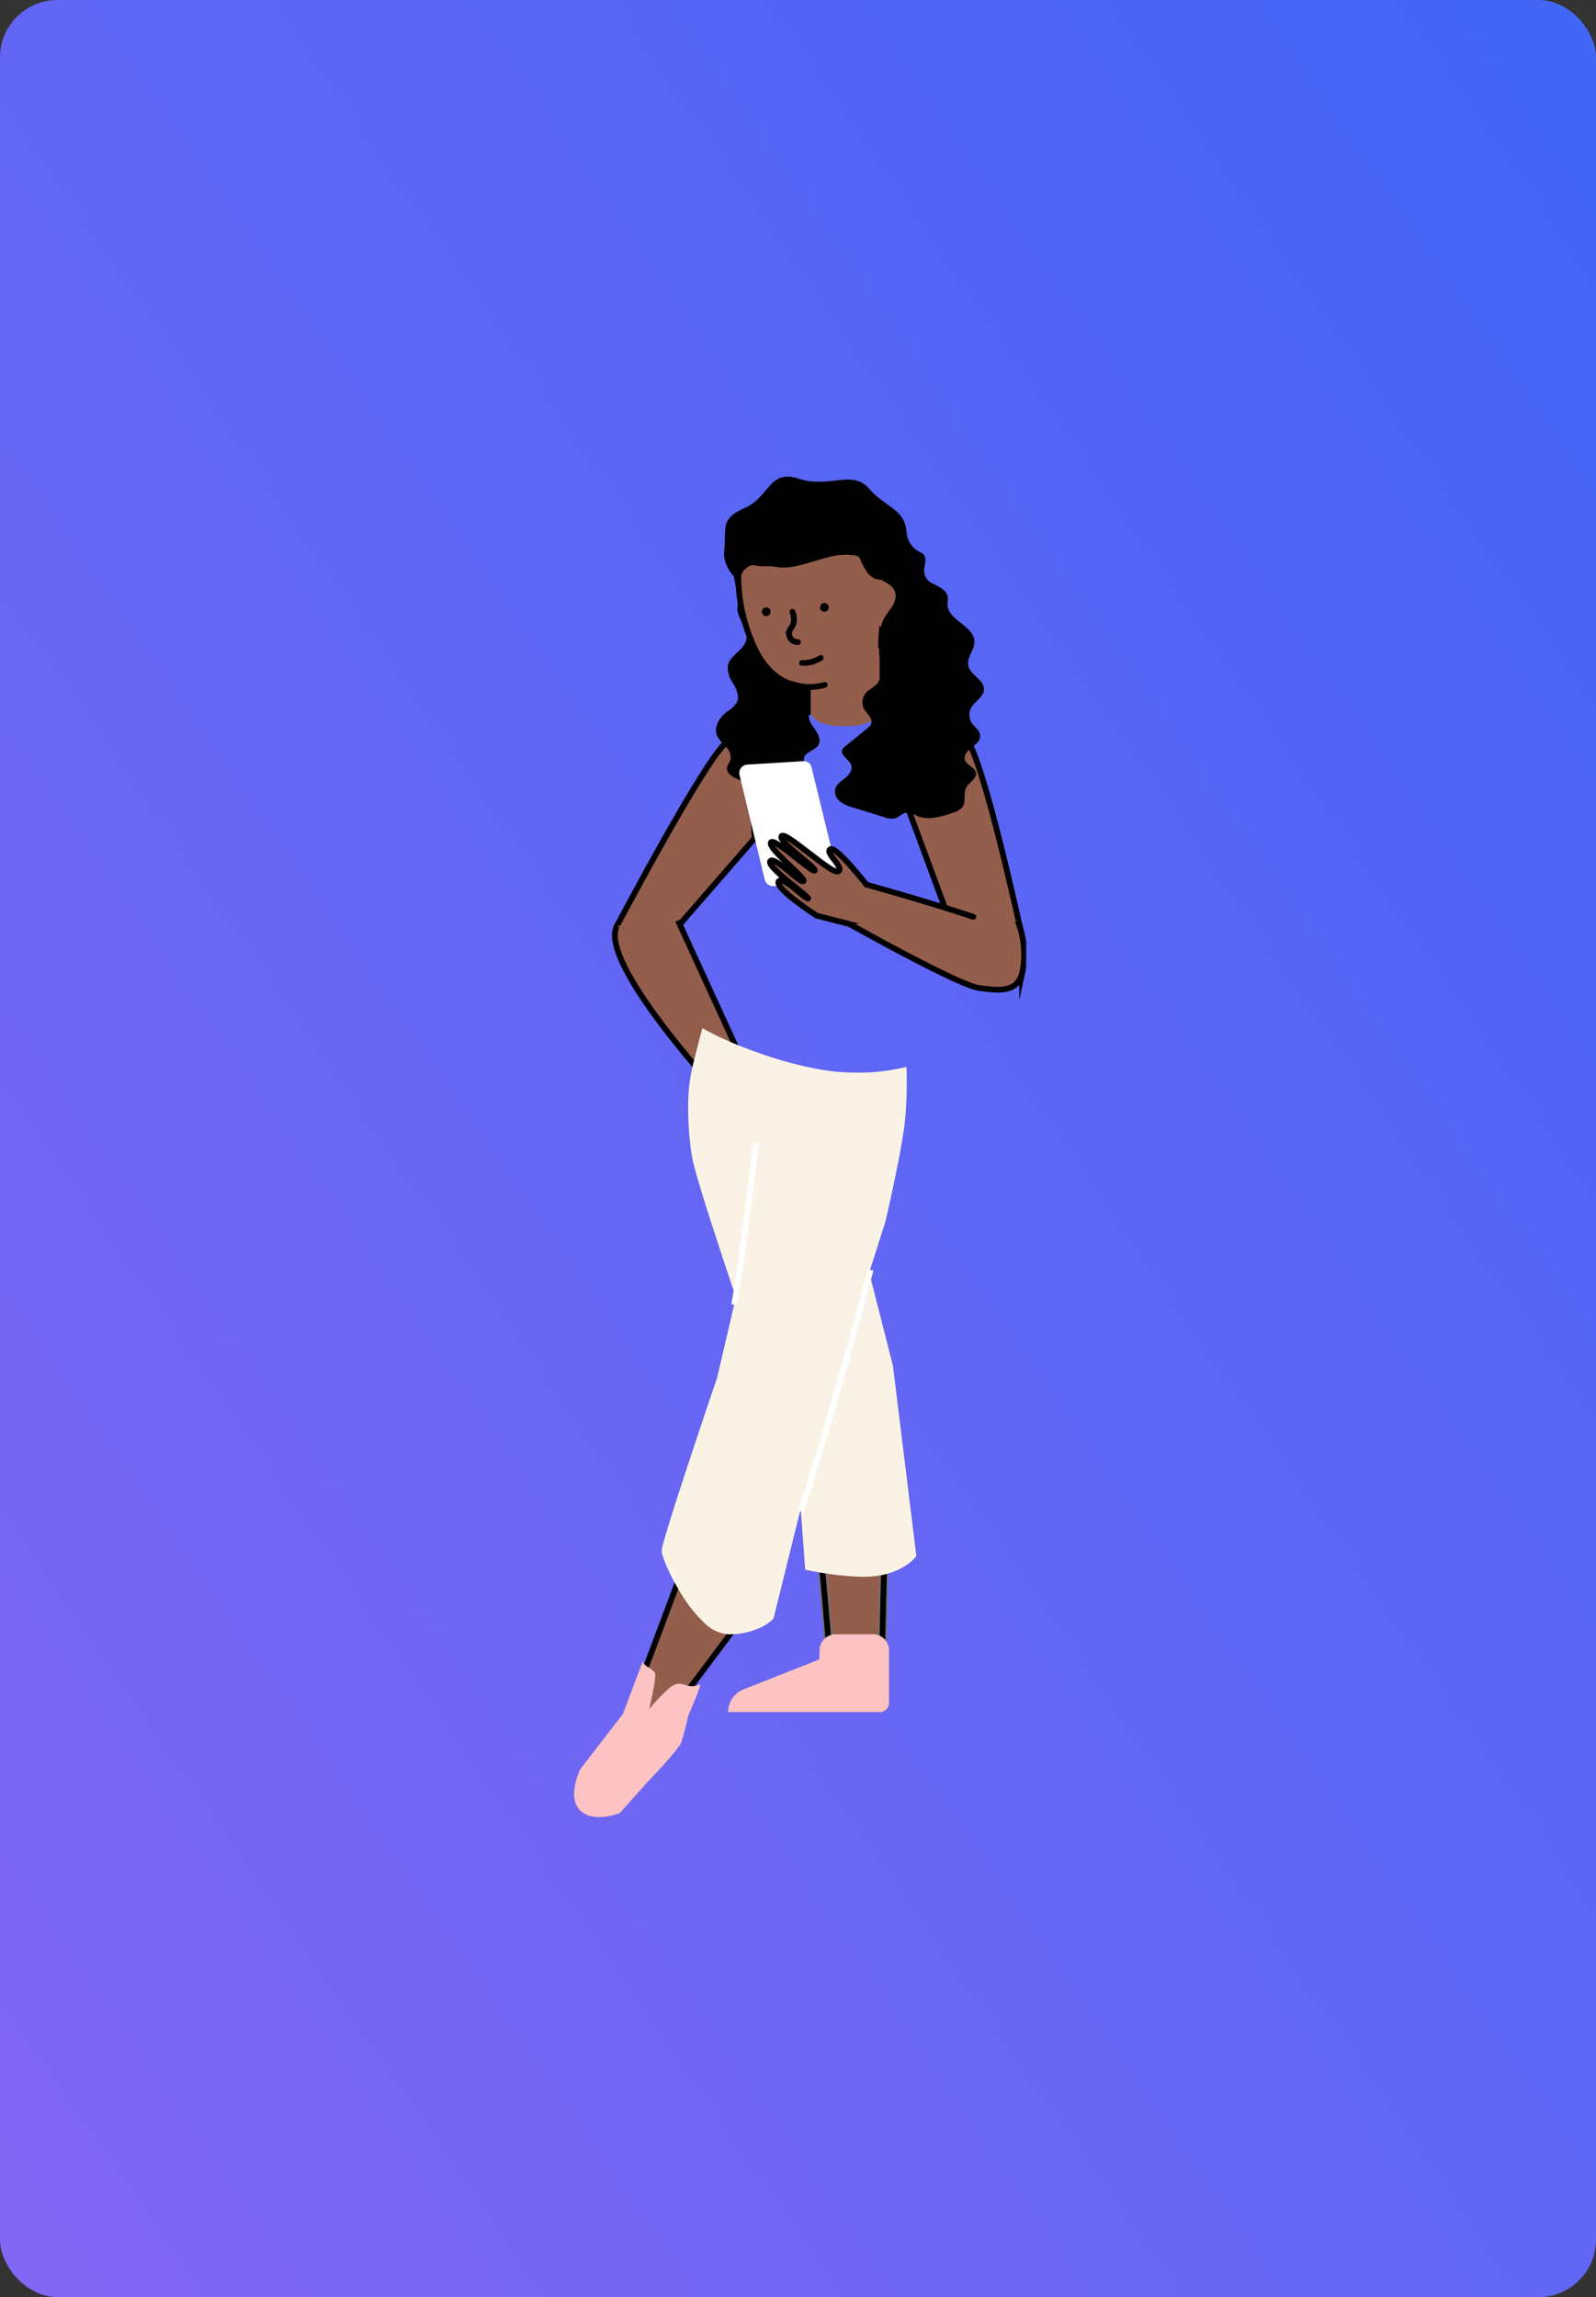 <svg xmlns="http://www.w3.org/2000/svg" xmlns:xlink="http://www.w3.org/1999/xlink" width="278" height="400" viewBox="0 0 278 400">
  <rect x="0" y="0" width="278" height="400" fill="#333333" stroke="none"/>
  <defs>
    <linearGradient id="linear-gradient" y1="1" x2="1" gradientUnits="objectBoundingBox">
      <stop offset="0" stop-color="#8366f4"/>
      <stop offset="1" stop-color="#4166f5"/>
    </linearGradient>
    <clipPath id="clip-path">
      <rect id="Rectangle_257" data-name="Rectangle 257" width="78.746" height="233.418" fill="none"/>
    </clipPath>
    <clipPath id="clip-Puberty_hero">
      <rect width="278" height="400"/>
    </clipPath>
  </defs>
  <g id="Puberty_hero" clip-path="url(#clip-Puberty_hero)">
    <g id="Group_12265" data-name="Group 12265">
      <rect id="GettyImages-1288684799" width="278" height="400" rx="10" fill="url(#linear-gradient)"/>
    </g>
    <g id="Group_12503" data-name="Group 12503" transform="translate(100 83)">
      <path id="Path_1454" data-name="Path 1454" d="M16.552,148.8,8.231,170.966l.509,4.9,5.6-1.841,14.18-18.936Z" transform="translate(2.302 41.61)" fill="#945e4c"/>
      <path id="Path_1455" data-name="Path 1455" d="M16.552,148.8,8.231,170.966l.509,4.9,5.6-1.841,7.324-9.781,6.855-9.155Z" transform="translate(2.302 41.61)" fill="none" stroke="#000" stroke-miterlimit="10" stroke-width="1"/>
      <path id="Path_1456" data-name="Path 1456" d="M33.381,144.5l2.207,25.134,5.435,1.7,3.141-.852.679-27.851Z" transform="translate(9.334 39.884)" fill="#945e4c" stroke="#707070" stroke-width="1.5"/>
      <path id="Path_1457" data-name="Path 1457" d="M33.381,144.5l2.207,25.134,5.435,1.7,3.141-.852.679-27.851Z" transform="translate(9.334 39.884)" fill="none" stroke="#000" stroke-miterlimit="10" stroke-width="1"/>
      <g id="Group_570" data-name="Group 570">
        <g id="Group_569" data-name="Group 569" clip-path="url(#clip-path)">
          <path id="Path_1458" data-name="Path 1458" d="M28.858,34.417s-.339-.679-4.076,2.378S5.827,68.634,5.827,68.634l6.3,5.07L29.824,53.35Z" transform="translate(1.629 9.606)" fill="#945e4c"/>
          <path id="Path_1459" data-name="Path 1459" d="M28.858,34.417s-.339-.679-4.076,2.378S5.827,68.634,5.827,68.634l6.3,5.07L29.824,53.35Z" transform="translate(1.629 9.606)" fill="none" stroke="#000" stroke-miterlimit="10" stroke-width="1"/>
          <path id="Path_1460" data-name="Path 1460" d="M5.905,61.352c-3.377,6.4,18.276,29.639,18.276,29.639l4.5-4.119L16.539,60.395" transform="translate(1.551 16.888)" fill="#945e4c"/>
          <path id="Path_1461" data-name="Path 1461" d="M5.905,61.352c-3.377,6.4,18.276,29.639,18.276,29.639l4.5-4.119L16.539,60.395" transform="translate(1.551 16.888)" fill="none" stroke="#000" stroke-miterlimit="10" stroke-width="1"/>
          <path id="Subtraction_1" data-name="Subtraction 1" d="M11.59,105.544a6.5,6.5,0,0,1-4.175-2.018,23,23,0,0,1-3.721-4.573C1.473,95.51,0,91.9,0,91.024c0-1.762,9.582-29.9,9.679-30.186l3.253-13.973C9.716,37.31,5.784,25.318,5.307,22.456a52.817,52.817,0,0,1-.685-8.109A31.93,31.93,0,0,1,5.307,7c.375-1.563.977-3.919,1.789-7,5.427,3.157,17.815,7.724,26.02,7.724a34.4,34.4,0,0,0,9.524-.983,65.949,65.949,0,0,1-.353,10.28C41.405,23.4,39,33.606,38.975,33.708l-2.823,8.848L40.292,58.8l4.075,33.117a6.313,6.313,0,0,1-1.438,1.38,11.986,11.986,0,0,1-5.015,2.016,16.959,16.959,0,0,1-2.924.222,53.387,53.387,0,0,1-9.983-1.24L24.222,83.7l-4.735,19.107a6.813,6.813,0,0,1-1.847,1.367A12.692,12.692,0,0,1,11.59,105.544Z" transform="translate(15.246 96.036)" fill="#faf3e5" stroke="rgba(0,0,0,0)" stroke-miterlimit="10" stroke-width="1"/>
          <path id="Path_1464" data-name="Path 1464" d="M50.709,34.009s.806-.621,3.694,2.314,9.679,34.311,9.679,34.311L60.006,77.6,54.53,76.113l-9.9-27.735Z" transform="translate(13.956 9.494)" fill="#945e4c"/>
          <path id="Path_1465" data-name="Path 1465" d="M50.529,34.009s.806-.621,3.694,2.314S63.9,70.633,63.9,70.633L59.827,77.6,54.35,76.113l-10.1-27.29Z" transform="translate(14.135 9.494)" fill="none" stroke="#000" stroke-miterlimit="10" stroke-width="1"/>
          <path id="Path_1467" data-name="Path 1467" d="M26.7,15.329c-1.844.049-3.707,1.537-3.655,3.381.054,1.89,1.954,3.5,1.57,5.355-.392,1.884-2.932,2.745-3.252,4.641a4.992,4.992,0,0,0,1.02,3.141c.557.978,1.049,2.178.559,3.19a4.78,4.78,0,0,1-1.63,1.543c-1.317.98-2.424,2.663-1.835,4.195a6.978,6.978,0,0,0,1.546,1.972,2.535,2.535,0,0,1,.806,2.275c-.148.508-.566.929-.6,1.456-.055.729.619,1.291,1.26,1.642A12.339,12.339,0,0,0,32.51,48.5c1.054-.385,2.22-1.1,2.251-2.221a8.873,8.873,0,0,1-.123-1.529c.241-1.163,1.983-1.318,2.541-2.366.465-.878-.1-1.932-.676-2.74s-1.226-1.768-.914-2.712c.357-1.08,1.784-1.479,2.224-2.529a2.4,2.4,0,0,0-.216-2c-.32-.614-.779-1.143-1.147-1.73a6.544,6.544,0,0,1-.889-4.512" transform="translate(5.4 4.286)"/>
          <path id="Path_1468" data-name="Path 1468" d="M32.02,36.347V25.52l12.483-7.9V30.615s.127,3.917.127,5.094" transform="translate(8.954 4.928)" fill="#945e4c"/>
          <path id="Path_1469" data-name="Path 1469" d="M32.02,36.347V25.52l12.483-7.9V30.615s.127,3.917.127,5.094" transform="translate(8.954 4.928)" fill="none" stroke="#000" stroke-linecap="round" stroke-miterlimit="10" stroke-width="0.497"/>
          <path id="Path_1470" data-name="Path 1470" d="M24.014,19.023s-3.991-2.436-3.566-6.247-.824-5.4,3.566-7.321S28.176-1.362,33.44.362s9.332-1.644,12.227,1.724,6.2,3.441,6.539,7.607.5,6.224.5,6.224l-4.4,4.416-23.775-1.31" transform="translate(5.709 0)"/>
          <path id="Path_1471" data-name="Path 1471" d="M47.2,28.429a56.97,56.97,0,0,1,.989-8.973l-1.285-5.6A12.5,12.5,0,0,0,39.2,4.982l-.613-.235a18.131,18.131,0,0,0-13.139,1.9c-1.555,1.205-3.09,3.348-3.09,9.2A29.638,29.638,0,0,0,25.44,29.2c1.491,2.943,3.877,5.245,6.64,5.825a9.082,9.082,0,0,0,5.319.041" transform="translate(6.252 1.192)" fill="#945e4c"/>
          <path id="Path_1472" data-name="Path 1472" d="M47.2,28.429a56.97,56.97,0,0,1,.989-8.973l-1.285-5.6A12.5,12.5,0,0,0,39.2,4.982l-.613-.235a18.131,18.131,0,0,0-13.139,1.9c-1.555,1.205-3.09,3.348-3.09,9.2A29.638,29.638,0,0,0,25.44,29.2c1.491,2.943,3.877,5.245,6.64,5.825a9.082,9.082,0,0,0,5.319.041" transform="translate(6.252 1.192)" fill="none" stroke="#000" stroke-linecap="round" stroke-miterlimit="10" stroke-width="1"/>
          <path id="Path_1473" data-name="Path 1473" d="M23.818,39.326l9.812-.607a1.418,1.418,0,0,1,1.449,1.106l4.7,19.257a1.453,1.453,0,0,1-1.425,1.831l-10.133-.458a1.422,1.422,0,0,1-1.305-1.111L22.533,41.152a1.463,1.463,0,0,1,1.285-1.826" transform="translate(6.289 10.826)" fill="#fff"/>
          <path id="Path_1474" data-name="Path 1474" d="M39.623,55.117l-3.057,6.658,24.03,10.9,3.652-9.843Z" transform="translate(10.225 15.412)" fill="#945e4c"/>
          <path id="Path_1475" data-name="Path 1475" d="M43.463,57.384c-.078-.076-5.275-6.76-6.293-6.163s2.5,3.165,1.395,3.848-9.186-7.078-9.886-6.14,6.257,5.606,5.772,6.014-7.18-6-7.643-4.874,6.2,6.2,5.7,6.714S27.428,52.3,26.706,53.3s7,6.31,6.6,6.506-4.539-4.159-5.159-2.95,6.618,5.922,6.618,5.922L41.882,64.6" transform="translate(7.454 13.66)" fill="#945e4c"/>
          <path id="Path_1476" data-name="Path 1476" d="M43.463,57.384c-.078-.076-5.275-6.76-6.293-6.163s2.5,3.165,1.395,3.848-9.186-7.078-9.886-6.14,6.257,5.606,5.772,6.014-7.18-6-7.643-4.874,6.2,6.2,5.7,6.714S27.428,52.3,26.706,53.3s7,6.31,6.6,6.506-4.539-4.159-5.159-2.95,6.618,5.922,6.618,5.922L41.882,64.6" transform="translate(7.454 13.66)" fill="none" stroke="#000" stroke-linecap="round" stroke-miterlimit="10" stroke-width="1"/>
          <path id="Path_1477" data-name="Path 1477" d="M58.412,61.13c-7.987-2.664-18.621-5.611-18.621-5.611" transform="translate(11.127 15.525)" fill="#945e4c"/>
          <path id="Path_1478" data-name="Path 1478" d="M58.412,61.13c-7.987-2.664-18.621-5.611-18.621-5.611" transform="translate(11.127 15.525)" fill="none" stroke="#000" stroke-linecap="round" stroke-miterlimit="10" stroke-width="1"/>
          <path id="Path_1479" data-name="Path 1479" d="M37.5,61.023S56.339,71.612,59.981,72.136s6.641.8,7.572-2.544a15.65,15.65,0,0,0-.8-9.2" transform="translate(10.485 16.888)" fill="#945e4c"/>
          <path id="Path_1480" data-name="Path 1480" d="M37.5,61.023S56.339,71.612,59.981,72.136s6.641.8,7.572-2.544a15.65,15.65,0,0,0-.8-9.2" transform="translate(10.485 16.888)" fill="none" stroke="#000" stroke-miterlimit="10" stroke-width="1"/>
          <path id="Path_1481" data-name="Path 1481" d="M32.266,29.669v3.3s.322,2.393,6.521,2.18,5.435-3.6,5.435-3.6Z" transform="translate(9.022 8.296)" fill="#945e4c"/>
          <path id="Path_1482" data-name="Path 1482" d="M43.329,26.511a8.448,8.448,0,0,0,.161,3.748,4.59,4.59,0,0,1-.548,3.633c-.6.738-1.568,1.1-2.148,1.855a2.521,2.521,0,0,0-.15,2.787c.476.778,1.426,1.465,1.2,2.348a2.031,2.031,0,0,1-.788.98l-3.7,3a1.682,1.682,0,0,0-.566.654c-.388,1.025,1.245,1.669,1.562,2.718.255.841-.415,1.672-1.1,2.22s-1.5,1.085-1.7,1.941a2.258,2.258,0,0,0,.907,2.173,6.634,6.634,0,0,0,2.25,1.019l5.428,1.68a3.267,3.267,0,0,0,1.79.2c.733-.2,1.281-.892,2.033-.987a3.95,3.95,0,0,1,1.9.572c1.978.809,4.216.111,6.236-.589a3.1,3.1,0,0,0,1.64-1c.649-.952.086-2.333.621-3.353.5-.948,1.886-1.533,1.706-2.587-.165-.967-1.56-1.25-1.886-2.177-.3-.85.448-1.687,1.161-2.238S60.874,43.9,60.8,43c-.067-.883-.967-1.428-1.459-2.164a2.594,2.594,0,0,1-.11-2.633c.639-1.156,2.175-1.859,2.227-3.179.067-1.7-2.378-2.493-2.723-4.16-.3-1.427,1.081-2.717,1.068-4.174-.023-2.755-4.609-3.68-4.69-6.434a10.493,10.493,0,0,0,.041-1.387c-.187-1.149-1.468-1.7-2.5-2.239a2.543,2.543,0,0,1-1.612-2.575c.191-1.067.568-2.342-.563-2.891A4.134,4.134,0,0,1,48.006,7.9c-.188-1.136-1.135.473-1.607-.577" transform="translate(9.928 2.047)"/>
          <path id="Path_1483" data-name="Path 1483" d="M41.974,13.974c.31.552,2.475.933,2.475,2.907s-1.951,2.856-2.475,5.094-1.147-8.724,0-8" transform="translate(11.556 3.898)" fill="#945e4c"/>
          <path id="Path_1484" data-name="Path 1484" d="M25.584,90.741s-2.589,21.871-3.8,28.085" transform="translate(6.091 25.374)" fill="none" stroke="#fff" stroke-miterlimit="10" stroke-width="1"/>
          <path id="Path_1485" data-name="Path 1485" d="M43.018,107.952s-6.074,23.32-12.147,42.078" transform="translate(8.632 30.186)" fill="none" stroke="#fff" stroke-miterlimit="10" stroke-width="1"/>
          <path id="Path_1486" data-name="Path 1486" d="M35,17.957a.761.761,0,1,1-.76-.76.76.76,0,0,1,.76.76" transform="translate(9.362 4.809)"/>
          <path id="Path_1487" data-name="Path 1487" d="M27.079,18.552a.761.761,0,1,1-.76-.76.76.76,0,0,1,.76.76" transform="translate(7.147 4.975)"/>
          <path id="Path_1488" data-name="Path 1488" d="M29.84,18.4a3.193,3.193,0,0,1,.127,2.214c-.159.352-.441.636-.591.992a1.48,1.48,0,0,0,1.436,2.054" transform="translate(8.183 5.145)" fill="none" stroke="#000" stroke-linecap="round" stroke-miterlimit="10" stroke-width="1"/>
          <path id="Path_1489" data-name="Path 1489" d="M31.024,25.547a5.8,5.8,0,0,0,3.263-.879" transform="translate(8.675 6.898)" fill="none" stroke="#000" stroke-linecap="round" stroke-miterlimit="10" stroke-width="1"/>
          <path id="Path_1490" data-name="Path 1490" d="M22.6,20.677c.4-1.711.063-4.236,1.029-5.158.767-.732,1.225-.979,2.1-.764s2.3.008,3.184.191c4.612.956,9.9-3.176,14.48-1.826.745.22,1.25,4.691,4.68,4.013.746-.147-1.5-4.188-1.383-5.414a5.4,5.4,0,0,0-.825-3,17.446,17.446,0,0,0-2.352-3.689A7.659,7.659,0,0,0,38.36,2.773a23.09,23.09,0,0,0-8.579.705,6.882,6.882,0,0,0-2.118.886,12.147,12.147,0,0,0-2.3,2.316,20.694,20.694,0,0,0-2.508,3.488,11.325,11.325,0,0,0-1.359,4.82" transform="translate(6.011 0.739)"/>
          <path id="Path_1491" data-name="Path 1491" d="M12.061,161.031c-.408,1.077,1.784,1.443,2.038,2.378s-1.02,6.2-1.02,6.2,3.057-3.736,4.5-4.288,2.293.892,4.33,0c.571-.551-2.044,5.477-2.044,5.477a45.991,45.991,0,0,1-1.182,4.585c-.509,1.359-5.859,6.878-5.859,6.878l-4.84,5.435s-4.462,1.868-6.9-.424,0-7.218,0-7.218l7.41-9.595s3.975-10.5,3.566-9.426" transform="translate(0 45.007)" fill="#fdc2c2"/>
          <path id="Path_1492" data-name="Path 1492" d="M39.688,157.53h6.5a2.8,2.8,0,0,1,2.8,2.8v9.161a1.581,1.581,0,0,1-1.58,1.582H20.971a4.244,4.244,0,0,1,2.685-3.948L36.85,161.91l.049-1.671a2.792,2.792,0,0,1,2.79-2.709" transform="translate(5.864 44.05)" fill="#fdc2c2"/>
        </g>
      </g>
    </g>
  </g>
</svg>
